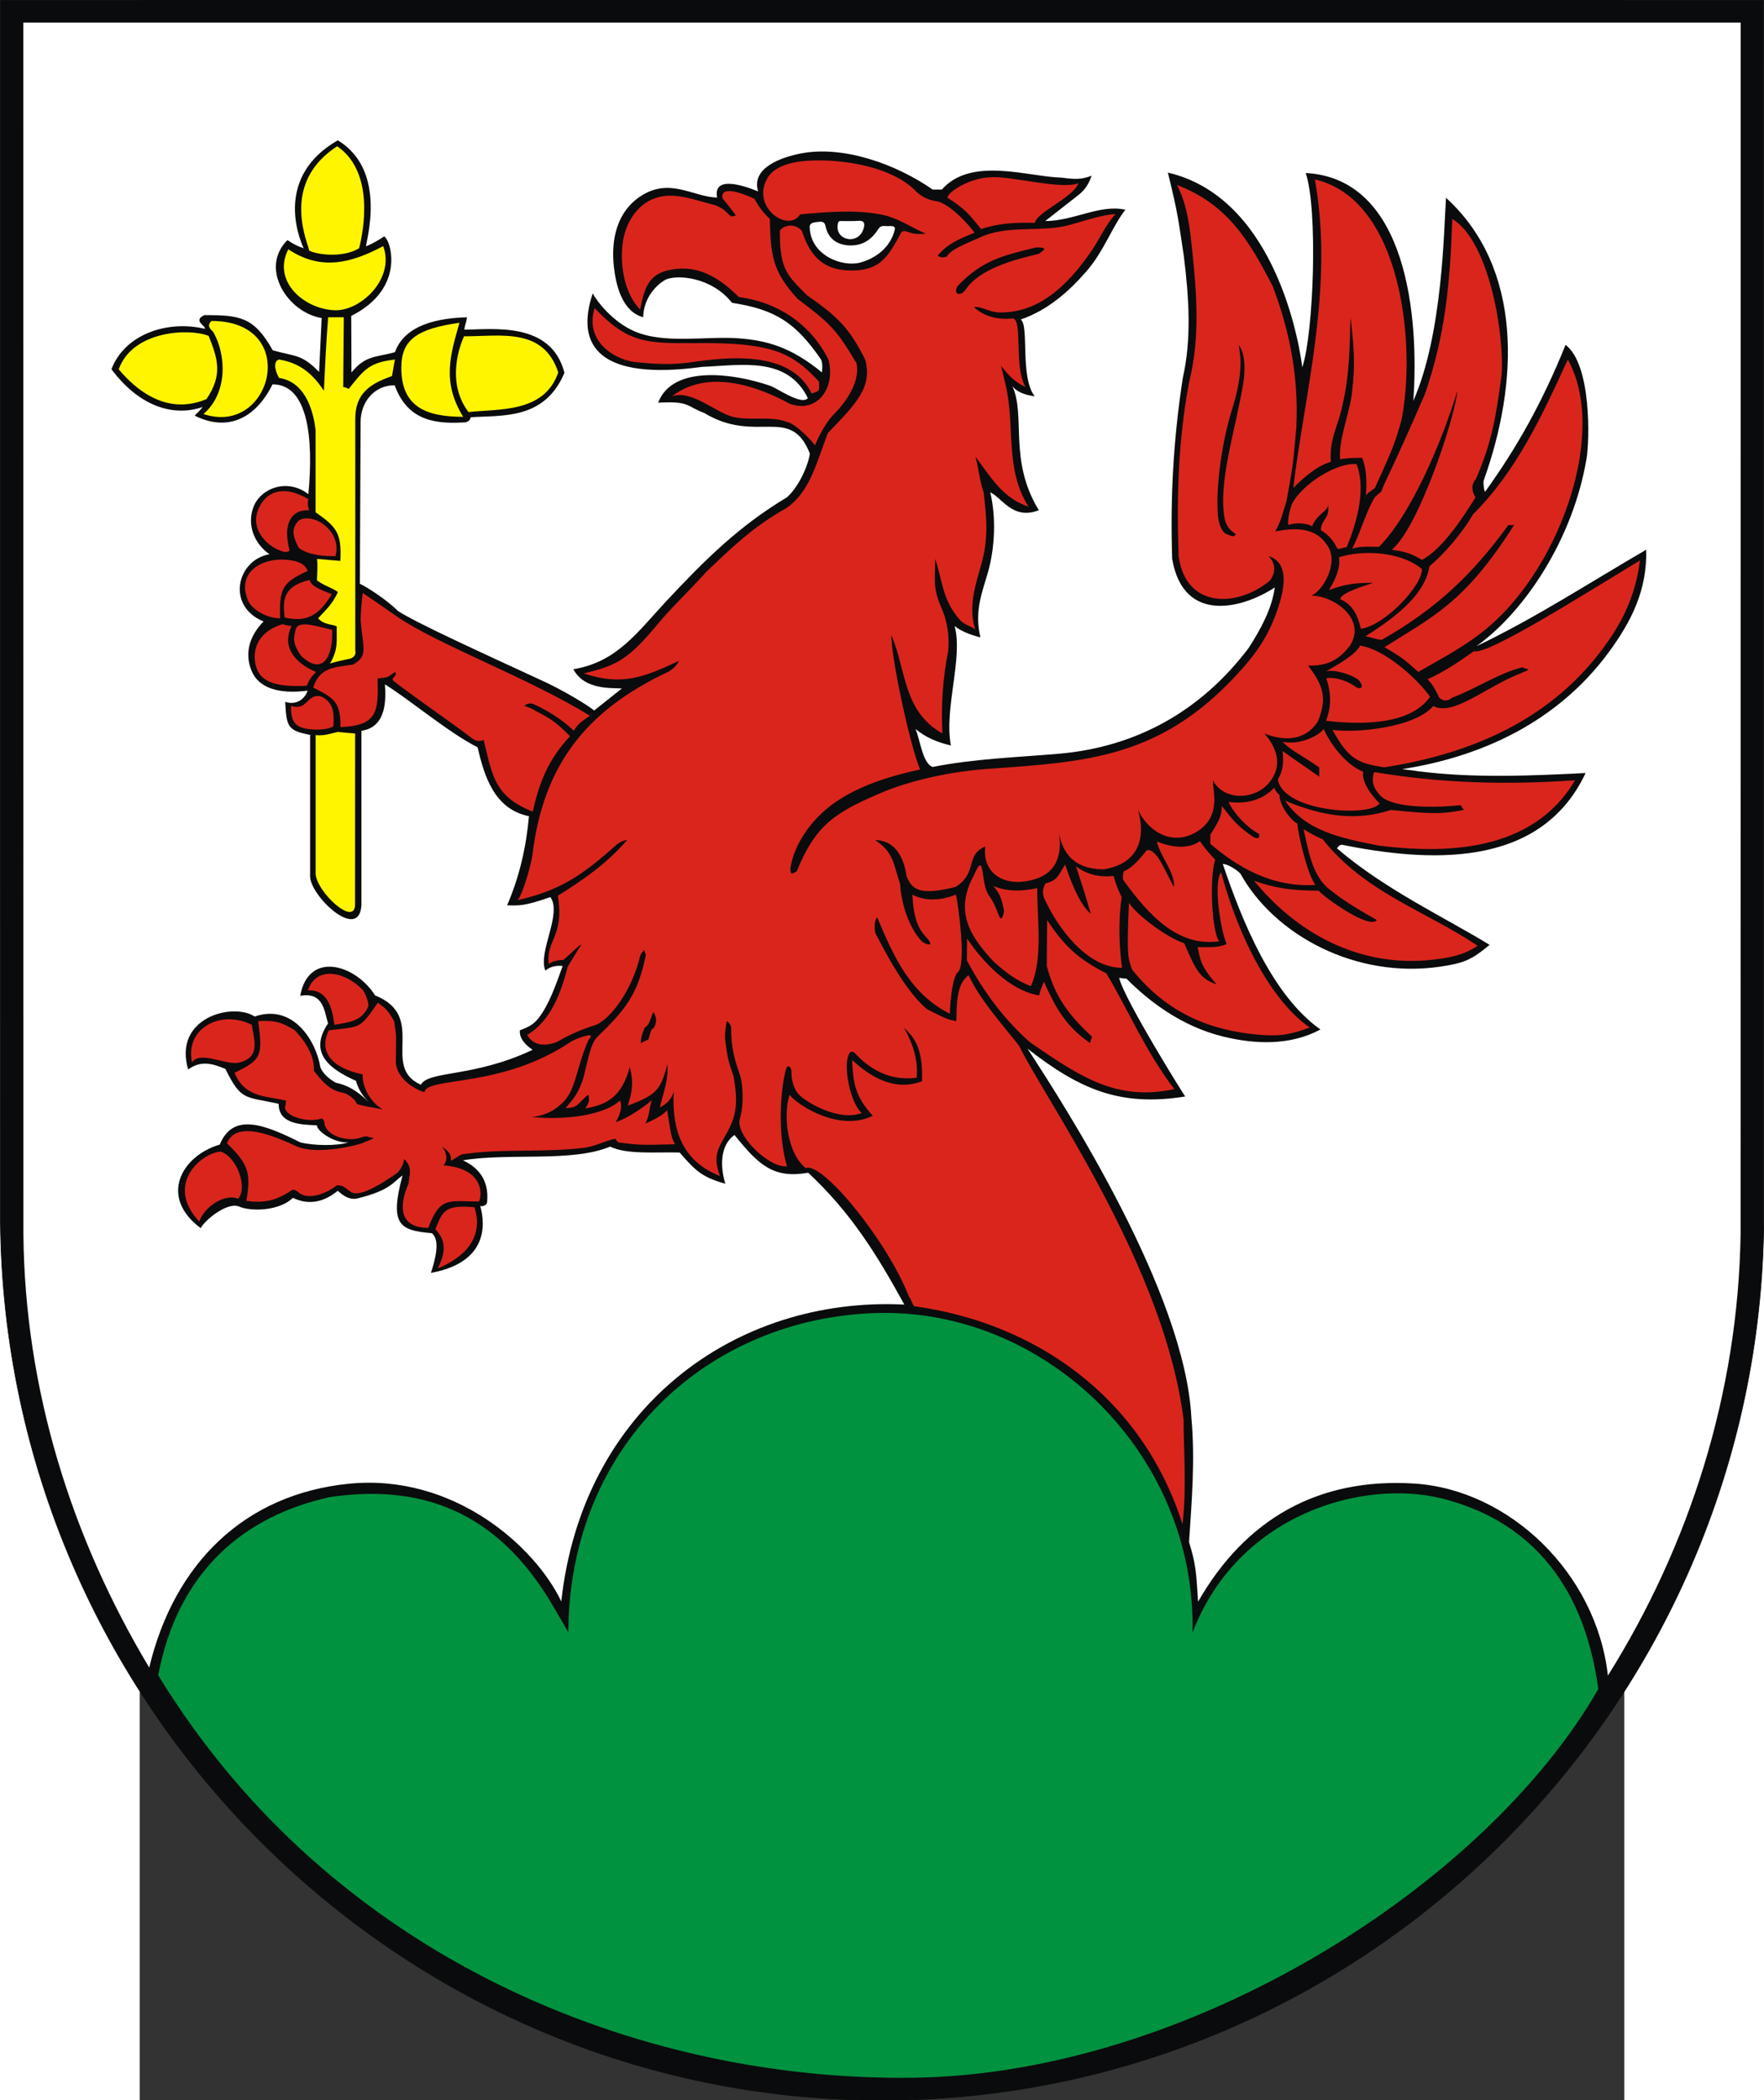 <?xml version="1.0" encoding="UTF-8" standalone="no"?>
<!-- Creator: CorelDRAW -->
<svg
   xmlns:dc="http://purl.org/dc/elements/1.1/"
   xmlns:cc="http://web.resource.org/cc/"
   xmlns:rdf="http://www.w3.org/1999/02/22-rdf-syntax-ns#"
   xmlns:svg="http://www.w3.org/2000/svg"
   xmlns="http://www.w3.org/2000/svg"
   xmlns:sodipodi="http://sodipodi.sourceforge.net/DTD/sodipodi-0.dtd"
   xmlns:inkscape="http://www.inkscape.org/namespaces/inkscape"
   xml:space="preserve"
   width="744"
   height="885.493"
   style="shape-rendering:geometricPrecision; text-rendering:geometricPrecision; image-rendering:optimizeQuality; fill-rule:evenodd; clip-rule:evenodd"
   viewBox="0 0 210 297"
   id="svg2"
   sodipodi:version="0.32"
   inkscape:version="0.45.1"
   sodipodi:docname="POL Okonek COA.svg"
   inkscape:output_extension="org.inkscape.output.svg.inkscape"
   sodipodi:docbase="C:\Users\Mistrz\Desktop"
   version="1.0"><rect x="0" y="0" width="210" height="297" fill="#333333" stroke="none"/><sodipodi:namedview
   inkscape:window-height="480"
   inkscape:window-width="640"
   inkscape:pageshadow="2"
   inkscape:pageopacity="0.0"
   guidetolerance="10.0"
   gridtolerance="10.0"
   objecttolerance="10.0"
   borderopacity="1.0"
   bordercolor="#666666"
   pagecolor="#ffffff"
   id="base" />
 <defs
   id="defs4">
  <style
   type="text/css"
   id="style6">
   
    .str0 {stroke:#0A0B0C;stroke-width:0.076}
    .fil1 {fill:#00923F}
    .fil0 {fill:#0A0B0C}
    .fil2 {fill:#DA251D}
    .fil3 {fill:#FFF500}
    .fil4 {fill:white}
   
  </style>
 </defs>
 <g
   id="Warstwa_x0020_1"
   transform="matrix(1.188,0,0,1.188,-19.725,-27.898)">
  <g
   id="_74877728">
   <path
   id="_75009592"
   class="fil0 str0"
   d="M 209.988,168.881 C 209.491,226.578 162.52,273.476 105,273.476 C 47.48,273.476 0.519,226.572 0.011,168.881 L -0.001,23.524 L 209.999,23.524 L 209.987,168.881 L 209.988,168.881 z "
   style="fill:#0a0b0c;stroke:#0a0b0c;stroke-width:0.076" />
   <path
   id="_75009520"
   class="fil1"
   d="M 18.801,222.894 C 21.145,210.513 29.021,203.927 39.233,201.683 C 51.326,199.888 59.872,204.384 65.911,214.807 L 67.635,217.763 C 67.731,195.58 84.165,180.377 104.303,179.774 C 124.442,179.17 142.406,196.49 141.967,217.795 C 147.399,203.65 162.325,199.45 171.815,201.883 C 181.304,204.317 188.492,211.189 190.28,224.533 C 176.772,248.035 141.446,270.329 108.81,270.794 C 76.173,271.259 39.474,256.701 18.801,222.894 L 18.801,222.894 z "
   style="fill:#00923f" />
   <path
   id="_75009448"
   class="fil2"
   d="M 140.767,204.901 C 135.904,189.617 123.059,180.91 108.86,178.973 C 108.642,178.864 108.425,178.058 108.208,177.839 C 105.531,171.008 97.79,161.68 95.913,162.528 C 93.758,160.832 93.177,156.38 93.974,153.797 C 95.053,155.129 99.934,158.227 103.897,156.293 C 101.742,153.987 101.537,152.233 101.431,149.66 C 102.894,150.957 105.923,153.602 109.745,152.193 C 109.92,147.915 108.592,146.801 107.591,145.793 C 108.39,147.195 109.348,149.327 109.118,151.765 C 105.762,152.229 103.376,150.5 102.095,149.184 C 101.93,149.065 101.341,148.133 101.002,149.074 C 100.359,150.555 101.265,154.915 102.588,155.964 C 99.765,157.03 95.802,154.56 95.114,153.784 C 94.421,153.108 94.154,151.791 94.206,150.933 C 94.177,150.688 93.945,150.21 93.663,150.496 C 93.214,151.373 92.254,157.477 93.677,162.308 C 91.661,162.55 87.671,158.831 88.03,156.786 C 88.469,155.368 88.514,153.23 88.134,151.596 C 87.378,149.556 86.989,147.888 87.029,145.793 C 86.921,145.351 86.705,145.133 86.488,145.027 C 86.353,145.814 86.257,146.617 86.308,147.215 C 86.618,149.402 86.562,149.402 87.31,151.59 C 87.909,154.948 87.616,156.469 86.299,158.718 C 85.199,160.596 84.969,161.434 85.694,163.464 C 80.403,161.402 80.044,156.721 80.186,153.449 C 79.825,154.507 79.256,154.908 78.531,155.308 C 78.975,153.415 79.551,152.134 79.447,150.168 C 78.618,152.995 78.439,153.729 74.704,155.089 C 75.381,153.155 75.331,152.022 74.96,150.496 C 73.995,154.029 72.248,154.977 69.671,155.418 C 69.996,154.776 70.246,154.609 70.012,153.777 C 68.774,154.734 68.897,155.373 67.316,155.373 C 68.336,154.147 68.894,153.584 69.483,151.59 C 70.162,148.746 70.384,147.572 71.164,146.831 C 74.454,143.647 75.955,141.783 76.871,137.099 C 76.621,136.781 76.895,136.092 76.22,137.153 C 75.216,141.464 72.643,144.733 70.954,145.465 C 68.857,146.121 67.564,146.777 66.19,147.551 C 64.273,148.204 63.238,147.59 62.741,146.668 C 65.582,144.971 66.769,141.61 67.567,138.542 C 67.899,137.995 68.728,136.606 69.171,135.949 C 69.173,135.731 67.845,137.069 67.06,137.737 C 66.522,137.787 65.817,137.807 65.314,138.242 C 64.929,135.365 67.187,135.046 66.389,130.1 C 69.509,128.157 72.238,126.239 74.631,123.481 C 74.302,123.481 73.922,123.638 73.538,123.895 C 69.381,127.605 66.796,129.438 61.569,130.638 C 62.23,130.023 63.36,125.859 63.395,124.96 C 64.687,114.906 69.387,108.211 79.495,103.466 C 79.987,103.195 80.477,102.807 80.83,102.141 C 76.584,104.137 73.962,105.14 69.468,103.638 C 73.446,102.707 74.813,101.945 78.334,97.705 C 80.057,95.63 82.056,93.803 83.965,91.653 C 87.06,88.682 89.614,86.197 93.542,83.997 C 96.366,82.093 97.119,78.77 98.536,75.029 C 101.948,71.505 103.879,69.544 102.981,66.279 C 101.142,62.633 99.814,61.219 96.043,58.623 C 93.681,56.201 92.818,55.631 92.823,50.967 C 93.142,50.354 94.573,49.928 95.448,50.967 C 96.48,54.139 98.148,55.747 101.562,55.682 C 104.776,55.62 105.735,54.033 107.323,51.08 C 108.091,50.752 108.022,51.514 110.211,51.295 C 108.887,50.784 107.09,49.545 105.374,49.132 C 102.242,48.38 98.424,48.71 95.246,48.998 C 93.831,51.263 89.322,48.109 91.353,44.671 C 92.496,42.738 95.737,42.554 97.769,42.579 C 101.26,42.623 106.152,43.497 108.832,46.045 C 109.499,46.791 110.421,47.316 111.664,47.467 C 113.392,48.018 115.436,50.381 116.009,51.186 C 114.365,51.841 112.78,52.474 111.612,53.92 C 111.94,54.155 112.268,54.155 112.705,54.029 C 113.09,53.236 114.8,52.554 116.441,51.842 C 119.906,50.117 123.916,51.256 127.518,50.208 C 129.28,49.696 131.663,48.947 132.791,48.98 C 131.675,50.138 130.9,51.932 129.979,53.285 C 126.749,58.032 123.235,60.76 118.947,60.674 C 117.768,60.65 116.704,59.879 115.937,60.045 C 117.239,61.224 118.841,61.56 120.586,61.386 C 121.788,61.627 120.646,67.201 122.095,69.56 C 120.668,68.844 120.201,68.303 119.162,67.044 C 119.498,68.295 119.35,67.879 119.692,69.232 C 120.896,74.219 119.55,79.27 122.442,83.797 C 119.321,82.766 117.924,80.238 116.11,77.837 C 116.535,79.368 116.546,80.415 117.08,82.055 C 117.458,85.071 117.675,87.562 116.84,90.56 C 116.156,93.012 115.214,95.627 116.092,98.416 C 115.548,97.979 114.867,97.888 114.325,97.341 C 112.124,94.895 112.205,92.575 111.321,90.013 C 111.3,92.693 111.002,93.462 112.173,96.087 C 112.71,97.433 113.043,99.024 112.874,100.95 C 112.219,104.231 112.011,107.513 112.183,110.793 C 107.48,108.126 107.904,103.32 106.108,99.091 C 105.99,101.195 108.256,112.096 109.528,115.078 C 106.789,115.665 102.456,116.778 99.172,119.156 C 96.701,120.945 94.531,123.819 94.072,126.871 C 94.065,127.76 94.383,127.424 94.835,127.2 C 97.158,121.506 99.494,120.126 105.406,117.636 C 108.4,116.447 112.82,115.337 117.663,114.996 C 129.268,114.177 138.016,113.717 147.142,103.89 C 149.597,101.246 151.067,99.149 152.204,95.675 C 153.042,93.114 153.32,90.394 151.026,89.685 C 151.537,90.22 152.148,91.208 151.202,92.574 C 147.367,95.787 141.165,96.006 140.308,89.685 C 140.075,82.54 140.236,76.002 141.569,68.904 C 142.943,63.49 142.383,57.777 141.955,53.592 C 141.662,50.751 141.403,48.013 140.117,45.498 C 146.235,47.867 148.713,52.176 151.504,57.529 C 153.151,61.872 154.675,67.537 154.321,74.372 C 153.927,79.076 153.879,79.076 153.157,83.122 C 152.7,84.526 152.506,85.543 151.815,86.732 C 153.937,86.364 156.643,86.037 158.135,88.6 C 159.354,90.694 157.398,93.85 156.129,94.388 C 158.803,94.382 162.779,97.203 160.676,100.384 C 159.356,102.082 157.918,102.785 155.734,102.7 C 157.332,104.879 158.142,106.343 156.883,109.372 C 155.187,111.964 152.361,111.538 150.528,110.793 C 152.461,113.023 152.448,115.07 151.02,116.727 C 149.356,118.659 145.755,118.877 144.388,116.372 C 144.278,117.382 145.628,120.789 142.204,122.634 C 139.334,124.181 136.573,122.301 135.471,119.871 C 136.444,123.28 135.515,126.271 131.449,126.952 C 127.256,127.002 126.315,124.227 126.044,122.496 C 126.489,125.461 125.738,127.922 121.862,128.415 C 119.135,128.761 116.947,127.183 117.28,124.246 C 114.853,125.268 116.426,127.385 113.741,129.059 C 109.781,130.029 108.59,129.577 107.913,127.766 C 107.6,125.585 106.556,123.481 104.161,123.481 C 106.395,124.915 106.331,126.311 107.138,128.684 C 107.321,131.495 108.408,134.175 109.774,135.583 C 110.505,136.048 111.352,136.172 110.085,134.856 C 109.368,134.033 108.726,132.845 108.609,129.981 C 109.942,130.682 111.841,130.782 113.793,129.962 C 114.039,130.94 115.094,138.479 113.988,139.23 C 113.441,139.764 113.099,142.353 113.073,144.152 C 108.331,141.773 106.358,137.306 104.415,132.668 C 104.146,132.949 104.031,133.605 104.182,134.527 C 104.854,135.728 107.45,141.166 110.343,143.605 C 112.74,144.809 112.74,144.809 113.831,145.027 C 113.923,143.377 113.722,140.7 115.297,139.559 C 116.715,142.583 119.296,145.374 121.311,147.963 C 124.428,154.378 138.641,174.199 140.902,192.495 C 140.879,195.3 141.291,200.859 140.767,204.901 L 140.767,204.901 z M 93.627,73.691 C 91.6,72.942 89.196,73.632 87.136,73.077 C 85.011,72.466 82.266,69.855 79.98,70.653 C 84.45,67.219 90.58,69.67 93.97,71.528 C 97.266,72.772 99.509,69.65 98.606,66.278 C 96.393,61.908 92.437,59.43 87.948,58.841 C 85.302,56.243 82.933,55.074 79.963,55.564 C 77.188,56.023 76.712,57.716 76.187,60.329 C 74.021,58.14 73.687,54.029 74.251,51.633 C 74.795,49.322 76.368,47.267 78.806,46.855 C 80.853,46.509 82.965,47.381 85.132,47.907 C 86.375,48.453 86.127,48.494 87.018,49.238 C 87.237,49.238 87.369,49.216 87.589,49.107 C 87.156,48.56 86.547,47.749 86.005,47.093 C 85.691,45.597 88.013,46.321 89.792,47.138 C 90.258,47.997 90.791,48.762 91.632,49.544 C 91.731,53.823 91.91,55.779 94.946,59.06 C 98.8,61.985 99.52,62.617 101.949,66.716 C 102.364,68.492 101.204,70.863 99.21,72.841 C 98.34,73.728 97.562,75.21 96.993,76.511 C 96.925,76.239 94.649,73.823 93.627,73.691 L 93.627,73.691 z M 96.605,70.325 C 94.305,65.504 87.634,65.948 83.938,66.382 C 81.586,66.657 80.326,67.052 75.99,66.618 C 73.411,66.489 69.491,64.263 70.766,60.154 C 74.636,64.221 76.812,64.386 82.621,64.328 C 86.301,64.29 90.66,64.359 93.507,65.744 C 95.008,66.474 96.092,67.42 97.491,68.903 C 97.482,70.043 97.698,69.962 96.605,70.325 L 96.605,70.325 z M 116.778,50.748 C 115.358,48.954 114.759,48.258 112.786,47.019 C 112.791,46.341 115.439,44.645 117.916,44.587 C 120.183,44.379 126.39,46.11 128.362,45.29 C 127.856,46.948 123.306,48.804 123.206,50.009 C 120.775,49.95 118.858,50.065 116.778,50.748 L 116.778,50.748 z M 122.714,140.871 C 120.842,140.12 119.863,139.316 118.348,138.009 C 115.462,134.943 113.586,132.027 115.905,127.714 C 116.757,125.813 116.823,126.313 117.055,127.799 C 117.158,128.605 117.307,129.507 117.779,130.152 C 118.252,130.808 118.574,131.574 118.855,132.34 C 119.206,133.343 119.433,132.46 119.515,131.902 C 119.198,130.152 118.878,129.72 118.246,128.954 C 120.063,129.662 121.719,129.569 123.47,129.196 C 123.442,132.692 124.198,137.617 122.714,140.871 L 122.714,140.871 z M 124.339,130.48 C 124.078,129.933 124.084,129.277 124.463,128.621 C 125.997,128.326 126.123,127.334 126.798,126.408 C 127.885,129.689 128.913,131.479 129.851,132.244 C 129.27,130.219 128.69,128.438 128.091,126.594 C 129.383,127.618 131.008,127.925 132.564,127.746 C 132.793,128.616 133.053,129.291 133.529,130.272 C 133.066,133.338 133.282,136.606 133.57,138.683 C 129.389,138.683 125.922,133.951 124.339,130.48 L 124.339,130.48 z M 122.592,147.533 C 119.364,144.666 117.016,141.391 115.093,137.808 C 115.1,136.933 115.107,136.058 115.114,135.183 C 116.88,137.847 120.148,141.409 123.7,141.964 C 123.813,141.417 124.037,140.871 124.26,140.324 C 125.56,143.191 126.712,145.533 129.779,147.652 C 129.78,147.433 129.892,147.214 130.004,146.886 C 126.882,144.015 125.528,141.84 124.603,138.464 C 124.617,136.715 124.632,134.855 124.647,132.996 C 126.706,136.123 128.443,137.701 131.705,139.339 C 134.345,143.775 136.338,148.578 139.797,153.12 C 132.972,154.586 128.671,151.719 122.592,147.533 L 122.592,147.533 z M 134.771,138.902 C 134.256,137.471 134.123,137.238 134.395,130.946 C 135.277,132.367 138.95,135.122 140.978,135.759 C 142.328,138.899 142.827,139.975 144.819,140.652 C 142.814,138.34 142.911,137.648 142.564,136.215 C 143.814,136.215 145.007,136.328 146.03,135.849 C 145.355,134.426 144.391,128.595 145.364,127.308 C 147.546,135.418 151.507,142.763 155.934,145.793 C 153.819,146.535 152.613,146.881 149.963,146.657 C 144.252,146.177 139.04,144.214 134.771,138.902 z M 149.291,128.321 C 152.013,129.287 154.141,129.496 156.98,129.496 C 157.643,130.297 163.065,134.181 163.911,132.996 C 160.334,130.958 159.51,130.313 158.287,129.363 C 156.178,127.723 155.745,124.59 155.182,122.177 C 155.944,122.653 156.705,123.076 157.467,123.382 C 162.499,129.737 169.674,131.872 175.918,136.058 C 174.225,137.18 172.662,137.474 170.614,137.712 C 162.617,138.645 154.954,135.228 149.291,128.321 L 149.291,128.321 z M 164.23,124.149 C 159.559,123.244 155.412,122.376 152.987,118.793 C 157.643,120.73 161.545,121.209 165.606,119.89 C 170.943,120.451 171.87,120.345 174.318,119.871 C 174.101,119.762 174.082,119.543 173.865,119.324 C 171.811,119.561 165.837,119.88 164.272,118.129 C 163.491,117.255 163.214,116.443 163.597,115.382 C 171.017,116.634 178.835,116.97 187.516,116.358 C 182.4,125.039 171.857,125.084 164.23,124.149 L 164.23,124.149 z M 164.785,114.821 C 161.684,114.328 160.558,113.884 158.625,110.356 C 161.25,110.755 168.401,110.156 170.63,107.517 C 173.009,108.814 176.98,105.156 181.15,103.584 C 181.261,103.475 181.869,103.356 181.98,103.137 C 181.761,103.137 181.543,103.028 181.216,102.918 C 178.418,103.616 175.731,105.46 172.875,106.528 C 172.437,106.898 171.89,107.041 171.343,106.528 C 170.911,105.605 170.48,104.84 169.939,104.34 C 172.149,103.358 173.861,102.107 175.482,100.988 C 177.006,101.529 188.097,94.519 195.241,90.192 C 194.715,94.488 193.061,97.779 190.492,101.12 C 184.209,109.293 175.019,113.232 164.785,114.821 L 164.785,114.821 z M 168.852,103.465 C 167.006,101.825 167.006,101.825 164.829,100.512 C 170.509,96.904 174.342,95.307 180.259,85.966 C 180.04,85.966 179.822,86.056 179.604,85.947 C 175.215,91.973 170.923,95.986 164.508,99.637 C 163.961,99.637 163.207,99.328 162.551,99.219 C 166.657,96.651 169.694,94.013 170.178,90.878 C 171.965,89.421 174.207,86.754 175.369,84.696 C 180.564,79.542 183.621,72.892 186.651,66.278 C 191.398,74.792 185.882,90.602 177.381,97.966 C 174.689,100.297 171.805,101.744 168.852,103.465 L 168.852,103.465 z M 169.288,90.122 C 168.495,89.704 167.824,89.174 165.688,88.919 C 169.006,86.179 173.349,72.685 173.497,69.997 C 171.713,75.954 167.993,84.744 164.171,88.571 C 163.386,88.578 162.058,88.448 160.989,88.781 C 162.212,86.265 162.552,84.544 163.661,82.684 C 163.881,82.466 164.101,82.247 164.431,82.028 C 164.768,80.934 165.543,79.841 169.666,70.325 C 172.032,63.366 172.629,57.435 172.896,49.544 C 177.423,52.274 179.133,63.716 178.762,68.138 C 178.121,72.951 177.635,76.086 175.709,80.497 C 175.129,81.153 175.179,81.919 175.662,82.684 C 174.389,84.721 171.832,88.795 169.288,90.122 L 169.288,90.122 z M 162.61,82.621 C 162.667,81.288 162.814,79.661 162.167,77.981 C 161.292,77.981 160.417,77.981 159.541,78.158 C 159.303,75.611 160.881,72.263 161.015,69.56 C 161.367,66.826 161.134,64.091 160.771,61.247 C 160.681,64.684 160.683,68.041 159.811,71.747 C 159.355,74.044 158.202,75.818 158.442,78.457 C 156.568,78.965 154.798,80.768 153.96,81.545 C 155.283,70.381 158.853,57.636 156.528,44.842 C 166.828,47.19 168.654,64.453 166.839,73.518 C 166.166,75.706 166.341,75.794 163.669,81.591 C 162.519,82.37 162.518,82.548 162.61,82.621 L 162.61,82.621 z M 159.225,88.819 C 158.526,87.339 157.7,86.906 157.247,86.576 C 157.257,85.296 158.413,85.206 158.076,83.45 C 158.271,84.252 156.759,84.641 156.206,86.128 C 156.051,85.998 154.842,85.512 153.353,85.966 C 153.307,85.2 153.488,84.325 153.811,83.45 C 155.097,81.009 159.269,78.47 161.505,78.734 C 162.77,82.076 161.221,86.404 160.319,88.619 C 159.991,88.619 159.663,88.819 159.225,88.819 L 159.225,88.819 z M 162.003,98.325 C 161.645,96.701 160.992,95.404 159.556,94.816 C 159.563,94.008 162.852,93.102 163.469,92.856 C 161.441,92.856 160.217,92.969 158.203,93.722 C 159.031,92.385 159.613,90.992 159.395,89.813 C 162.383,88.874 166.865,89.178 169.279,91.215 C 169.334,93.21 164.821,97.965 162.003,98.325 L 162.003,98.325 z M 157.868,109.283 C 158.385,107.885 158.591,106.303 157.89,104.213 C 159.114,104.033 160.551,104.597 161.509,105.325 C 162.218,105.562 162.33,105.134 161.757,104.431 C 161.071,103.872 159.1,103.144 157.885,103.384 C 158.835,102.838 161.479,101.382 161.914,100.331 C 164.799,100.744 168.691,104.21 170.25,106.418 C 167.827,109.902 161.719,109.721 157.868,109.283 L 157.868,109.283 z M 152.125,116.262 C 152.742,115.278 152.843,114.12 152.685,112.876 C 153.881,113.751 155.853,115.059 157.049,115.934 C 157.052,115.606 157.054,115.278 157.058,114.84 C 154.883,113.309 153.762,112.877 152.678,111.783 C 155.215,112.266 157.482,110.623 157.57,110.229 C 158.405,112.078 160.178,114.484 162.288,115.344 C 162.076,116.525 163.199,118.074 164.232,119.115 C 163.186,120.764 152.769,120.162 152.125,116.262 z M 144.079,123.918 C 144.082,123.59 144.084,123.262 144.088,122.824 C 145.527,120.637 145.354,120.293 145.467,119.434 C 146.797,121.107 147.273,121.815 149.303,123.172 C 150.029,123.371 149.861,123.162 149.902,122.753 C 148.404,121.966 146.882,120.291 146.245,118.938 C 147.738,119.142 150,119.046 151.7,117.244 C 151.814,117.584 152.045,117.866 152.328,118.121 C 152.272,119.31 153.732,121.207 154.45,121.502 C 154.53,122.89 155.683,127.645 156.603,128.818 C 151.338,129.144 147.198,126.6 144.079,123.918 z M 133.763,128.293 C 133.633,128.098 133.635,127.77 133.771,127.199 C 134.927,126.755 135.943,125.36 136.526,124.684 C 137.791,124.461 138.766,127.444 139.772,129.058 C 139.788,127.094 138.2,125.643 137.716,123.641 C 140.044,124.609 141.871,124.352 142.837,123.6 C 143.459,124.498 144.079,125.202 144.658,125.806 C 143.94,128.132 144.29,134.631 145.158,135.521 C 140.222,136.239 136.738,132.394 133.763,128.293 L 133.763,128.293 z M 63.392,120.09 C 58.895,118.285 58.623,115.973 57.555,111.559 C 57.003,111.79 56.566,111.681 56.135,111.34 C 53.417,109.262 49.584,106.677 46.758,104.489 C 46.542,104.052 47.335,104.012 47.011,103.465 C 46.103,104.039 46.375,104.13 44.927,104.231 C 45.032,108.218 44.911,109.855 40.505,110.028 C 40.529,107.015 39.727,106.564 37.258,105.325 C 38.03,102.91 39.737,102.924 41.987,102.59 C 43.873,101.576 43.158,100.539 42.904,97.341 C 42.913,96.247 43.031,95.153 43.15,94.059 C 44.455,94.934 45.869,95.918 47.283,96.903 C 52.082,100.206 62.983,104.208 70.189,108.671 C 69.306,109.354 68.967,109.41 68.282,110.465 C 66.891,109.062 64.821,107.885 63.496,107.293 C 63.202,107.142 62.638,107.209 62.406,107.512 C 62.752,107.634 63.237,107.766 63.724,108.095 C 65.653,109.063 66.328,109.591 67.838,111.113 C 65.252,113.896 64.208,116.544 63.392,120.09 z M 48.599,164.386 C 48.782,163.121 49.042,162.362 48.076,161.433 C 48.025,162.023 47.764,162.56 47.297,163.073 C 44.65,164.921 42.408,166.128 41.547,165.213 C 40.786,164.666 40.724,164.572 40.068,164.572 C 39.205,165.299 36.687,166.612 35.376,165.292 C 34.901,165.044 34.912,164.972 34.289,165.433 C 32.87,166.269 31.571,166.745 29.297,166.424 C 29.825,163.227 29.657,162.131 26.982,159.573 C 28.11,156.722 32.688,158.739 35.364,159.971 C 37.117,160.699 40.461,160.348 43.089,159.568 C 43.419,159.35 44.047,159.245 44.487,158.917 C 43.62,158.917 43.897,158.564 42.955,158.877 C 41.786,159.359 39.162,158.982 38.624,157.386 C 38.611,157.136 38.596,156.83 38.289,156.612 C 37.292,156.936 36.099,156.835 34.954,156.38 C 34.341,156.091 33.819,155.684 33.907,155.198 C 34.019,154.98 33.944,154.73 34.055,154.511 C 32.029,153.931 29.123,154.281 27.891,151.168 C 31.139,149.629 31.245,149.136 30.708,145.027 C 32.8,144.895 33.646,145.246 35.074,146.12 C 36.507,147.653 37.448,149.326 37.332,150.933 C 38.312,152.171 39.167,153.267 40.811,153.558 C 41.29,153.619 42.371,154.39 42.434,154.875 C 43.242,155.168 44.038,155.22 45.567,155.548 C 44.188,154.812 43.096,153.003 43.138,151.367 C 38.479,150.372 38.2,147.909 39.121,146.12 C 43.017,145.651 42.756,145.993 44.944,142.839 C 45.992,143.541 46.253,143.942 46.895,145.027 C 47.206,147.214 47.127,146.228 47.097,149.947 C 47.213,151.983 49.594,153.266 50.507,153.481 C 50.78,151.613 59.715,153.084 68.009,147.43 C 68.841,147.004 71.087,146.167 70.065,147.214 C 68.448,150.815 68.595,153.574 66.551,155.094 C 65.798,155.765 64.644,156.33 63.27,156.435 C 66.657,156.797 71.641,156.416 73.782,154.487 C 74.155,155.234 73.689,156.405 73.267,157.058 C 74.684,156.588 76.345,155.46 77.613,154.431 C 77.228,155.291 77.394,156.055 76.822,157.217 C 78.445,156.484 78.859,156.181 79.403,155.636 C 79.924,158.917 79.924,158.917 80.355,159.683 C 76.198,159.792 76.198,159.792 73.576,159.464 C 73.467,159.355 73.359,159.245 73.251,159.027 C 72.046,159.245 71.138,159.837 69.635,160.091 C 64.597,160.717 59.822,160.15 54.971,160.886 C 54.642,160.995 54.089,161.438 53.65,161.657 C 53.722,160.917 53.375,160.47 52.569,159.966 C 52.981,160.343 53.445,161.431 52.773,162.198 C 58.231,162.608 57.167,166.559 56.959,166.499 C 53.445,166.499 52.379,165.825 50.963,169.636 C 47.48,169.636 47.445,167.028 48.599,164.386 L 48.599,164.386 z M 35.762,101.497 C 35.003,100.291 34.785,99.744 35.176,98.394 C 35.505,97.132 38.343,98.267 39.505,98.434 C 39.661,101.685 38.361,104.016 35.762,101.497 L 35.762,101.497 z M 33.867,96.994 C 33.501,94.519 34.014,93.192 36.836,92.516 C 36.961,93.255 38.348,93.788 39.469,94.203 C 37.789,97.023 36.248,97.499 33.867,96.994 z M 35.536,88.7 C 34.991,87.59 34.442,86.531 35.563,85.419 C 37.299,84.419 40.742,86.723 39.904,89.684 C 38.536,89.684 36.757,89.598 35.536,88.7 z M 32.754,88.768 C 31.08,87.815 29.738,85.93 30.873,83.769 C 31.996,81.63 34.196,81.407 36.677,82.903 C 36.583,83.341 36.599,83.778 36.776,84.216 C 36.075,84.217 35.423,84.295 34.894,84.837 C 33.991,85.775 34.008,87.239 34.44,89.028 C 34.087,89.263 33.836,89.286 32.754,88.768 z M 29.514,94.998 C 27.951,91.436 31.53,89.453 35.15,90.283 C 35.918,90.539 36.245,90.696 36.608,91.434 C 33.719,92.785 33.175,93.385 33.321,97.075 C 31.626,97.075 29.929,95.963 29.514,94.998 L 29.514,94.998 z M 30.52,103.039 C 29.88,101.142 30.446,98.747 33.604,97.778 C 33.781,97.808 34.007,97.938 34.696,97.997 C 33.352,100.642 35.405,102.582 37.605,103.465 C 37.251,103.861 36.876,104.106 36.498,105.106 C 33.131,105.29 31.133,104.757 30.52,103.039 L 30.52,103.039 z M 34.62,107.512 C 36.141,107.948 36.244,107.029 37.253,106.435 C 37.692,106.297 38.025,106.267 38.433,106.498 C 39.669,107.248 39.757,108.26 39.66,109.93 C 39.146,110.29 37.907,110.402 36.858,110.284 C 35.281,110.107 34.55,109.556 34.62,107.512 z M 52.089,174.46 C 52.925,172.806 53.227,171.242 51.799,169.801 C 52.668,167.684 52.844,166.869 56.452,167.178 C 57.188,169.383 56.921,172.433 52.089,174.46 z M 23.69,168.884 C 19.487,164.433 24.042,160.625 26.284,160.563 C 28.321,161.348 29.436,164.963 28.313,166.178 C 26.64,165.465 24.191,167.283 23.69,168.884 L 23.69,168.884 z M 22.831,149.944 C 21.951,145.863 26.268,143.616 29.939,145.464 C 30.234,147.314 30.99,149.322 28.481,149.948 C 27.017,150.394 23.796,148.458 22.831,149.944 z M 39.783,145.464 C 39.529,143.586 39.023,141.246 36.616,141.362 C 37.726,138.247 41.247,139.286 43.176,141.333 C 43.435,141.748 43.875,142.624 43.822,143.25 C 43.082,145.073 41.447,145.173 39.783,145.464 z "
   style="fill:#da251d" />
   <path
   id="_75009376"
   class="fil3"
   d="M 55.751,72.532 C 53.366,69.388 54.336,65.491 55.214,63.514 C 59.661,63.514 64.672,62.445 66.438,67.81 C 64.777,72.663 59.383,72.128 55.751,72.532 z M 47.748,67.211 C 47.765,63.903 49.64,62.616 54.673,61.904 C 53.642,65.568 52.508,68.886 55.117,73.097 C 50.684,73.097 47.725,71.908 47.748,67.211 L 47.748,67.211 z M 39.249,102.464 C 40.288,100.748 40.016,99.697 40.06,98.056 C 39.805,97.808 38.477,97.888 37.849,97.076 C 38.511,96.311 39.528,95.481 40.197,93.95 C 39.436,93.403 38.58,93.225 37.71,92.569 C 37.715,91.913 37.816,90.778 37.713,90.013 C 38.806,90.122 39.394,90.139 40.487,90.249 C 40.659,86.955 40.073,86.23 37.542,84.457 L 37.542,74.677 C 37.202,71.832 36.066,68.9 33.183,68.466 C 32.568,67.34 32.575,66.418 33.201,66.279 C 35.625,66.683 37.157,67.913 38.53,69.998 C 38.663,67.154 38.796,64.201 39.038,61.248 L 40.898,61.248 C 40.876,63.982 40.853,66.716 40.831,69.56 C 41.049,69.56 41.267,69.669 41.485,69.779 C 43.336,67.432 43.968,66.633 46.982,66.279 C 46.867,66.935 46.753,67.591 46.638,68.248 C 44.021,69.161 42.266,70.311 42.266,73.337 L 42.266,100.95 C 42.375,101.263 42.215,101.665 41.71,101.871 C 41.163,101.98 39.907,102.245 39.249,102.464 L 39.249,102.464 z M 36.804,53.335 C 36.213,51.424 33.711,45.062 40.111,40.89 C 44.565,43.953 43.275,50.817 42.729,53.027 C 41.086,54.068 38.179,53.938 36.804,53.335 z M 34.291,53.154 C 38.146,55.738 41.746,54.825 45.591,52.779 C 47.009,56.61 42.986,60.437 39.943,60.414 C 36.382,60.386 32.292,57.09 34.291,53.154 z M 24.189,72.763 C 27.088,70.289 26.931,65.731 25.352,62.998 C 24.971,62.613 24.566,62.259 25.144,61.685 C 35.873,61.685 32.344,75.518 24.189,72.763 L 24.189,72.763 z M 14.101,67.449 C 15.723,62.807 22.539,62.529 24.807,63.468 C 25.924,66.241 26.485,68.14 24.54,70.999 C 23.23,71.502 18.974,73.207 14.101,67.449 L 14.101,67.449 z M 37.546,127.444 L 37.546,110.983 C 38.663,111.093 39.351,110.774 40.16,110.609 L 42.249,110.794 L 42.24,131.016 C 42.348,134.017 37.596,129.625 37.546,127.444 z "
   style="fill:#fff500" />
   <path
   id="_74877944"
   class="fil4"
   d="M 98.257,50.377 C 98.646,52.266 100.147,52.749 101.464,52.693 C 102.874,52.632 103.842,51.869 104.569,50.72 C 104.878,50.233 105.293,50.425 105.772,50.396 C 106.163,50.373 106.62,50.371 106.511,50.819 C 105.98,52.994 104.176,54.264 102.356,54.745 C 100.309,55.286 96.473,53.938 96.378,50.523 C 96.363,49.972 96.914,49.955 97.306,49.904 C 97.749,49.847 98.138,49.8 98.257,50.377 L 98.257,50.377 z M 100.465,49.796 C 100.975,49.784 101.628,49.82 102.167,49.77 C 102.641,49.726 102.969,49.867 102.851,50.464 C 102.404,52.721 99.453,52.207 99.705,50.281 C 99.784,49.675 99.913,49.809 100.465,49.796 L 100.465,49.796 z M 191.426,222.932 C 201.134,207.424 206.935,189.37 207.228,170.383 L 207.24,26.169 L 2.736,26.169 L 2.748,170.383 C 2.917,188.825 8.433,206.459 17.73,221.972 C 20.695,209.581 29.082,201.322 41.526,200.09 C 53.97,198.857 63.684,207.553 66.796,214.105 C 69.322,191.081 87.444,177.781 107.645,178.766 C 104.369,172.782 101.272,167.817 96.203,163.074 C 92.089,163.797 90.315,162.188 87.426,158.582 C 85.616,159.841 85.754,162.513 86.332,164.386 C 83.607,163.606 82.814,162.904 80.893,160.668 C 78.151,160.587 74.568,160.94 72.615,159.963 C 68.088,161.865 60.604,160.677 55.075,161.598 C 56.396,162.179 58.332,163.579 57.948,166.688 C 57.876,166.872 57.532,167.133 57.146,167.04 C 57.475,168.225 58.805,173.621 51.278,174.995 C 51.74,173.5 52.451,171.151 51.386,170.269 C 47.505,169.942 46.325,169.256 47.893,163.394 C 46.804,164.149 46.453,165.192 42.395,166.165 C 41.371,166.274 40.742,165.699 40.177,165.228 C 38.606,166.51 36.81,167.012 34.838,166.061 C 33.263,167.622 29.855,167.73 28.397,167.087 C 26.953,166.543 24.309,168.768 23.864,169.669 C 18.861,165.972 21.54,161.076 26.128,159.723 C 27.707,155.889 31.37,157.281 35.732,159.465 C 37.363,159.865 40.117,159.892 41.426,159.465 C 39.613,159.565 37.585,157.969 37.718,157.437 C 35.933,157.334 33.126,157.355 33.144,154.871 C 29.134,153.977 28.697,154.569 26.801,150.715 C 25.018,149.966 23.797,149.768 22.365,150.778 C 20.549,144.581 27.711,142.769 30.286,144.481 C 34.908,142.894 37.621,147.457 38.101,150.496 C 38.359,151.172 39.002,151.83 39.931,152.354 C 41.274,152.645 42.39,153.218 43.867,154.653 C 42.854,153.668 42.495,152.684 42.353,152.137 C 39.157,150.711 36.674,148.783 39.023,145.301 C 38.584,143.878 38.489,141.507 35.709,142.02 C 36.685,136.589 42.312,138.282 44.623,141.965 C 50.936,144.498 45.209,150.43 50.073,152.598 C 51.03,150.884 56.323,151.776 63.387,148.441 C 62.483,147.858 61.757,146.996 61.87,146.121 C 63.096,145.652 63.505,145.371 64.069,144.699 C 65.345,143.075 66.148,140.719 66.96,138.465 C 65.867,138.355 65.301,138.71 64.901,139.007 C 63.982,136.824 66.926,132.27 65.498,130.262 C 62.327,131.373 61.788,131.266 60.349,131.246 C 61.822,127.807 62.611,124.351 62.95,120.637 C 58.771,119.8 57.609,115.752 56.83,112.434 C 53.326,110.657 48.656,106.7 45.795,104.942 C 45.894,106.458 46.122,110.032 42.998,110.466 L 42.998,131.25 C 42.704,135.692 36.713,129.966 36.889,127.678 L 36.889,110.958 C 34.179,110.432 34.089,109.976 33.919,107.028 C 35.608,107.563 36.459,106.229 36.583,105.693 C 33.159,106.137 30.761,105.377 29.921,103.341 C 29.007,101.124 29.764,99.076 31.345,97.456 C 26.866,95.634 28.151,90.13 32.047,89.455 C 30.166,88.138 29.367,85.89 30.139,83.838 C 30.979,81.605 34.153,80.352 36.681,82.305 C 37.321,75.579 36.62,69.212 32.411,69.232 C 30.434,73.249 27.092,74.939 23.14,72.955 C 23.495,72.614 23.837,72.272 24.089,71.931 C 20.267,73.236 16.25,71.504 13.231,67.428 C 14.824,63.265 19.858,61.564 24.354,62.619 C 24.516,62.29 22.852,61.653 24.302,60.991 C 28.567,60.991 30.204,61.209 32.444,65.185 C 35.297,65.965 35.864,65.642 37.958,67.754 L 38.266,61.343 C 34.19,60.663 30.822,55.401 34.19,52.061 C 34.833,52.506 35.476,52.83 36.118,53.032 C 35.346,51.363 32.854,44.391 40.185,40.184 C 46.203,43.832 43.483,52.345 43.552,52.81 C 44.361,52.461 45.059,52.057 45.706,51.627 C 46.468,51.975 48.371,57.788 41.785,61.087 L 41.812,67.824 C 43.498,65.738 44.736,66.041 46.989,65.404 C 48.189,62.056 52.297,61.335 55.576,61.254 C 55.506,61.803 55.315,62.17 55.245,62.719 C 58.532,62.715 65.601,61.67 67.172,67.863 C 64.793,73.496 59.789,72.889 55.99,73.15 C 56.05,73.352 55.679,73.806 55.203,73.76 C 51.166,74.033 48.354,73.159 46.957,69.341 C 44.474,69.341 42.912,71.382 42.902,73.682 L 42.811,92.966 C 43.676,93.371 46.079,94.918 47.332,96.196 C 49.52,97.63 57.278,101.153 64.205,104.358 C 67.041,105.613 70.261,107.622 70.707,108.059 C 71.808,107.184 72.909,106.309 74.01,105.434 C 72.702,105.338 69.572,105.634 68.231,103.138 C 73.44,102.306 75.926,98.65 79.299,95.041 C 83.878,90.143 87.932,86.111 93.661,82.685 C 95.18,81.334 96.247,78.71 96.394,77.46 C 94.075,71.62 90.054,76.43 83.789,72.623 C 81.682,71.855 82.121,71.19 78.33,71.419 C 80.075,66.805 87.539,67.981 91.658,69.398 C 92.514,69.692 95.395,71.769 96.162,70.873 C 93.703,65.873 88.29,66.955 83.558,67.154 C 71.483,68.795 68.399,64.793 70.543,58.401 C 71.163,59.559 73.051,61.855 75.514,62.92 C 79.091,64.466 84.076,63.472 87.88,63.752 C 91.022,63.983 94.049,64.68 97.828,67.81 C 97.907,67.264 97.911,66.717 97.731,66.279 C 94.728,61.939 92.387,60.338 87.125,59.527 C 84.653,56.405 80.526,56.151 79.212,56.775 C 77.861,57.542 76.569,59.204 76.553,61.248 C 74.026,60.559 73.301,57.415 73.056,55.201 C 72.702,51.991 73.424,48.658 76.278,46.814 C 79.722,44.589 82.434,46.898 85.352,47.007 C 84.871,44.446 88.171,45.427 90.236,46.264 C 89.364,43.385 93.17,42.173 95.284,41.757 C 100.44,40.744 106.765,43.076 111.018,46.045 C 111.456,46.045 111.784,46.045 112.112,46.045 C 115.614,42.076 122.379,44.536 126.342,44.623 C 128.242,44.875 128.711,44.822 129.953,44.405 C 129.676,45.1 129.418,45.82 128.513,46.592 L 124.425,49.793 C 127.82,49.793 130.958,47.758 133.967,48.451 C 132.443,50.382 131.398,53.382 129.41,55.686 C 127.262,58.177 124.766,60.384 121.508,61.515 C 122.541,62.197 121.385,68.442 123.179,70.654 C 122.139,70.505 121.1,70.217 120.514,69.444 C 122.144,73.028 120.016,78.247 123.662,84.219 C 120.515,85.431 119.26,82.674 117.879,82.093 C 118.579,85.031 118.445,88.618 117.617,91.552 C 116.954,93.904 115.945,96.198 116.707,99.353 C 115.315,98.994 114.29,98.542 113.634,97.997 C 114.668,101.771 112.354,107.848 113.191,112.215 C 111.684,111.871 110.249,111.307 108.975,110.258 C 109.544,111.518 109.791,114.348 111.032,114.774 C 115.911,113.799 120.985,113.634 125.988,113.207 C 135.277,112.414 142.943,108.138 148.64,100.622 C 150.141,98.294 151.404,95.94 151.761,93.403 C 148.191,95.78 140.914,97.967 139.539,90.013 C 139.307,82.569 139.678,75.856 140.806,68.466 C 141.868,63.809 141.54,58.891 140.923,53.92 C 140.299,49.873 140.299,49.169 139.028,44.028 C 151.156,46.854 154.436,62.581 155.036,67.202 C 156.399,63.132 156.907,48.32 155.439,44.076 C 167.556,44.714 168.966,61.341 168.253,71.201 C 171.777,63.245 171.894,50.669 172.149,47.029 C 181.327,55.388 180.825,69.022 176.624,80.711 C 176.574,81.197 176.682,81.81 176.79,82.029 C 180.503,76.903 183.626,71.384 186.384,64.529 C 189.493,66.896 189.236,75.947 188.888,78.035 C 187.292,87.608 181.555,96.256 175.767,100.403 C 182.748,97.078 189.296,92.795 195.984,88.919 C 196.113,93.66 194.267,97.386 191.559,101.076 C 185.321,109.573 176.143,113.6 166.945,115.029 C 167.49,115.138 168.32,115.168 168.756,115.278 C 175.427,116.125 182.098,115.832 188.77,115.497 C 183.313,127.121 169.698,126.029 159.708,124.028 C 159.288,124.147 159.277,124.356 159.167,124.465 C 164.899,129.387 172.014,132.684 177.34,135.95 C 175.213,137.71 174.373,138.114 171.476,138.541 C 161.464,140.019 151.753,134.842 147.663,127.467 C 147.148,126.934 146.082,126.311 145.567,126.322 C 147.855,133.086 151.418,141.936 157.192,146.023 C 153.619,147.95 149.457,147.798 145.667,146.878 C 140.524,145.628 136.654,142.539 134.089,139.966 C 133.652,139.966 133.559,139.887 133.231,139.887 C 133.771,142.334 141.089,154.091 141.102,153.996 C 133.349,155.241 128.553,153.167 122.316,148.309 C 126.825,155.208 141.074,177.393 141.826,192.214 C 142.289,197.245 141.871,202.12 141.55,207.041 C 142.346,209.655 142.406,210.523 142.623,214.132 C 148.259,204.312 156.903,199.34 168.4,200.072 C 179.659,200.805 190.067,210.718 191.426,222.932 L 191.426,222.932 z "
   style="fill:#ffffff" />
   <path
   id="_74877872"
   class="fil0"
   d="M 76.295,147.652 C 76.223,147.198 76.412,146.505 76.747,145.793 C 77.188,145.465 77.188,145.465 77.747,143.933 C 78.083,144.425 78.259,145.025 77.841,145.793 C 77.399,146.121 77.51,146.121 77.173,147.214 C 76.954,147.324 76.625,147.433 76.295,147.652 z "
   style="fill:#0a0b0c" />
   <path
   id="_74877800"
   class="fil0"
   d="M 113.988,57.529 C 116.973,54.431 119.27,53.943 123.322,52.935 C 124.54,52.935 124.59,53.074 123.644,53.701 C 120.742,54.396 116.541,55.451 114.859,58.076 C 114.278,58.785 113.427,58.501 113.988,57.529 L 113.988,57.529 z "
   style="fill:#0a0b0c" />
   <path
   id="_74877704"
   class="fil0"
   d="M 146.016,87.06 C 145.583,86.865 145.259,86.318 145.046,85.31 C 144.667,82.634 145.214,76.887 146.683,72.185 C 148.147,67.531 147.598,65.446 147.455,64.566 C 148.305,65.504 148.204,67.785 148.036,68.904 C 147.123,74.602 144.931,80.946 145.815,85.339 C 146.015,86.042 146.26,86.481 147.11,87.06 C 146.968,87.388 146.765,87.373 146.016,87.06 L 146.016,87.06 z "
   style="fill:#0a0b0c" />
  </g>
 </g>
</svg>